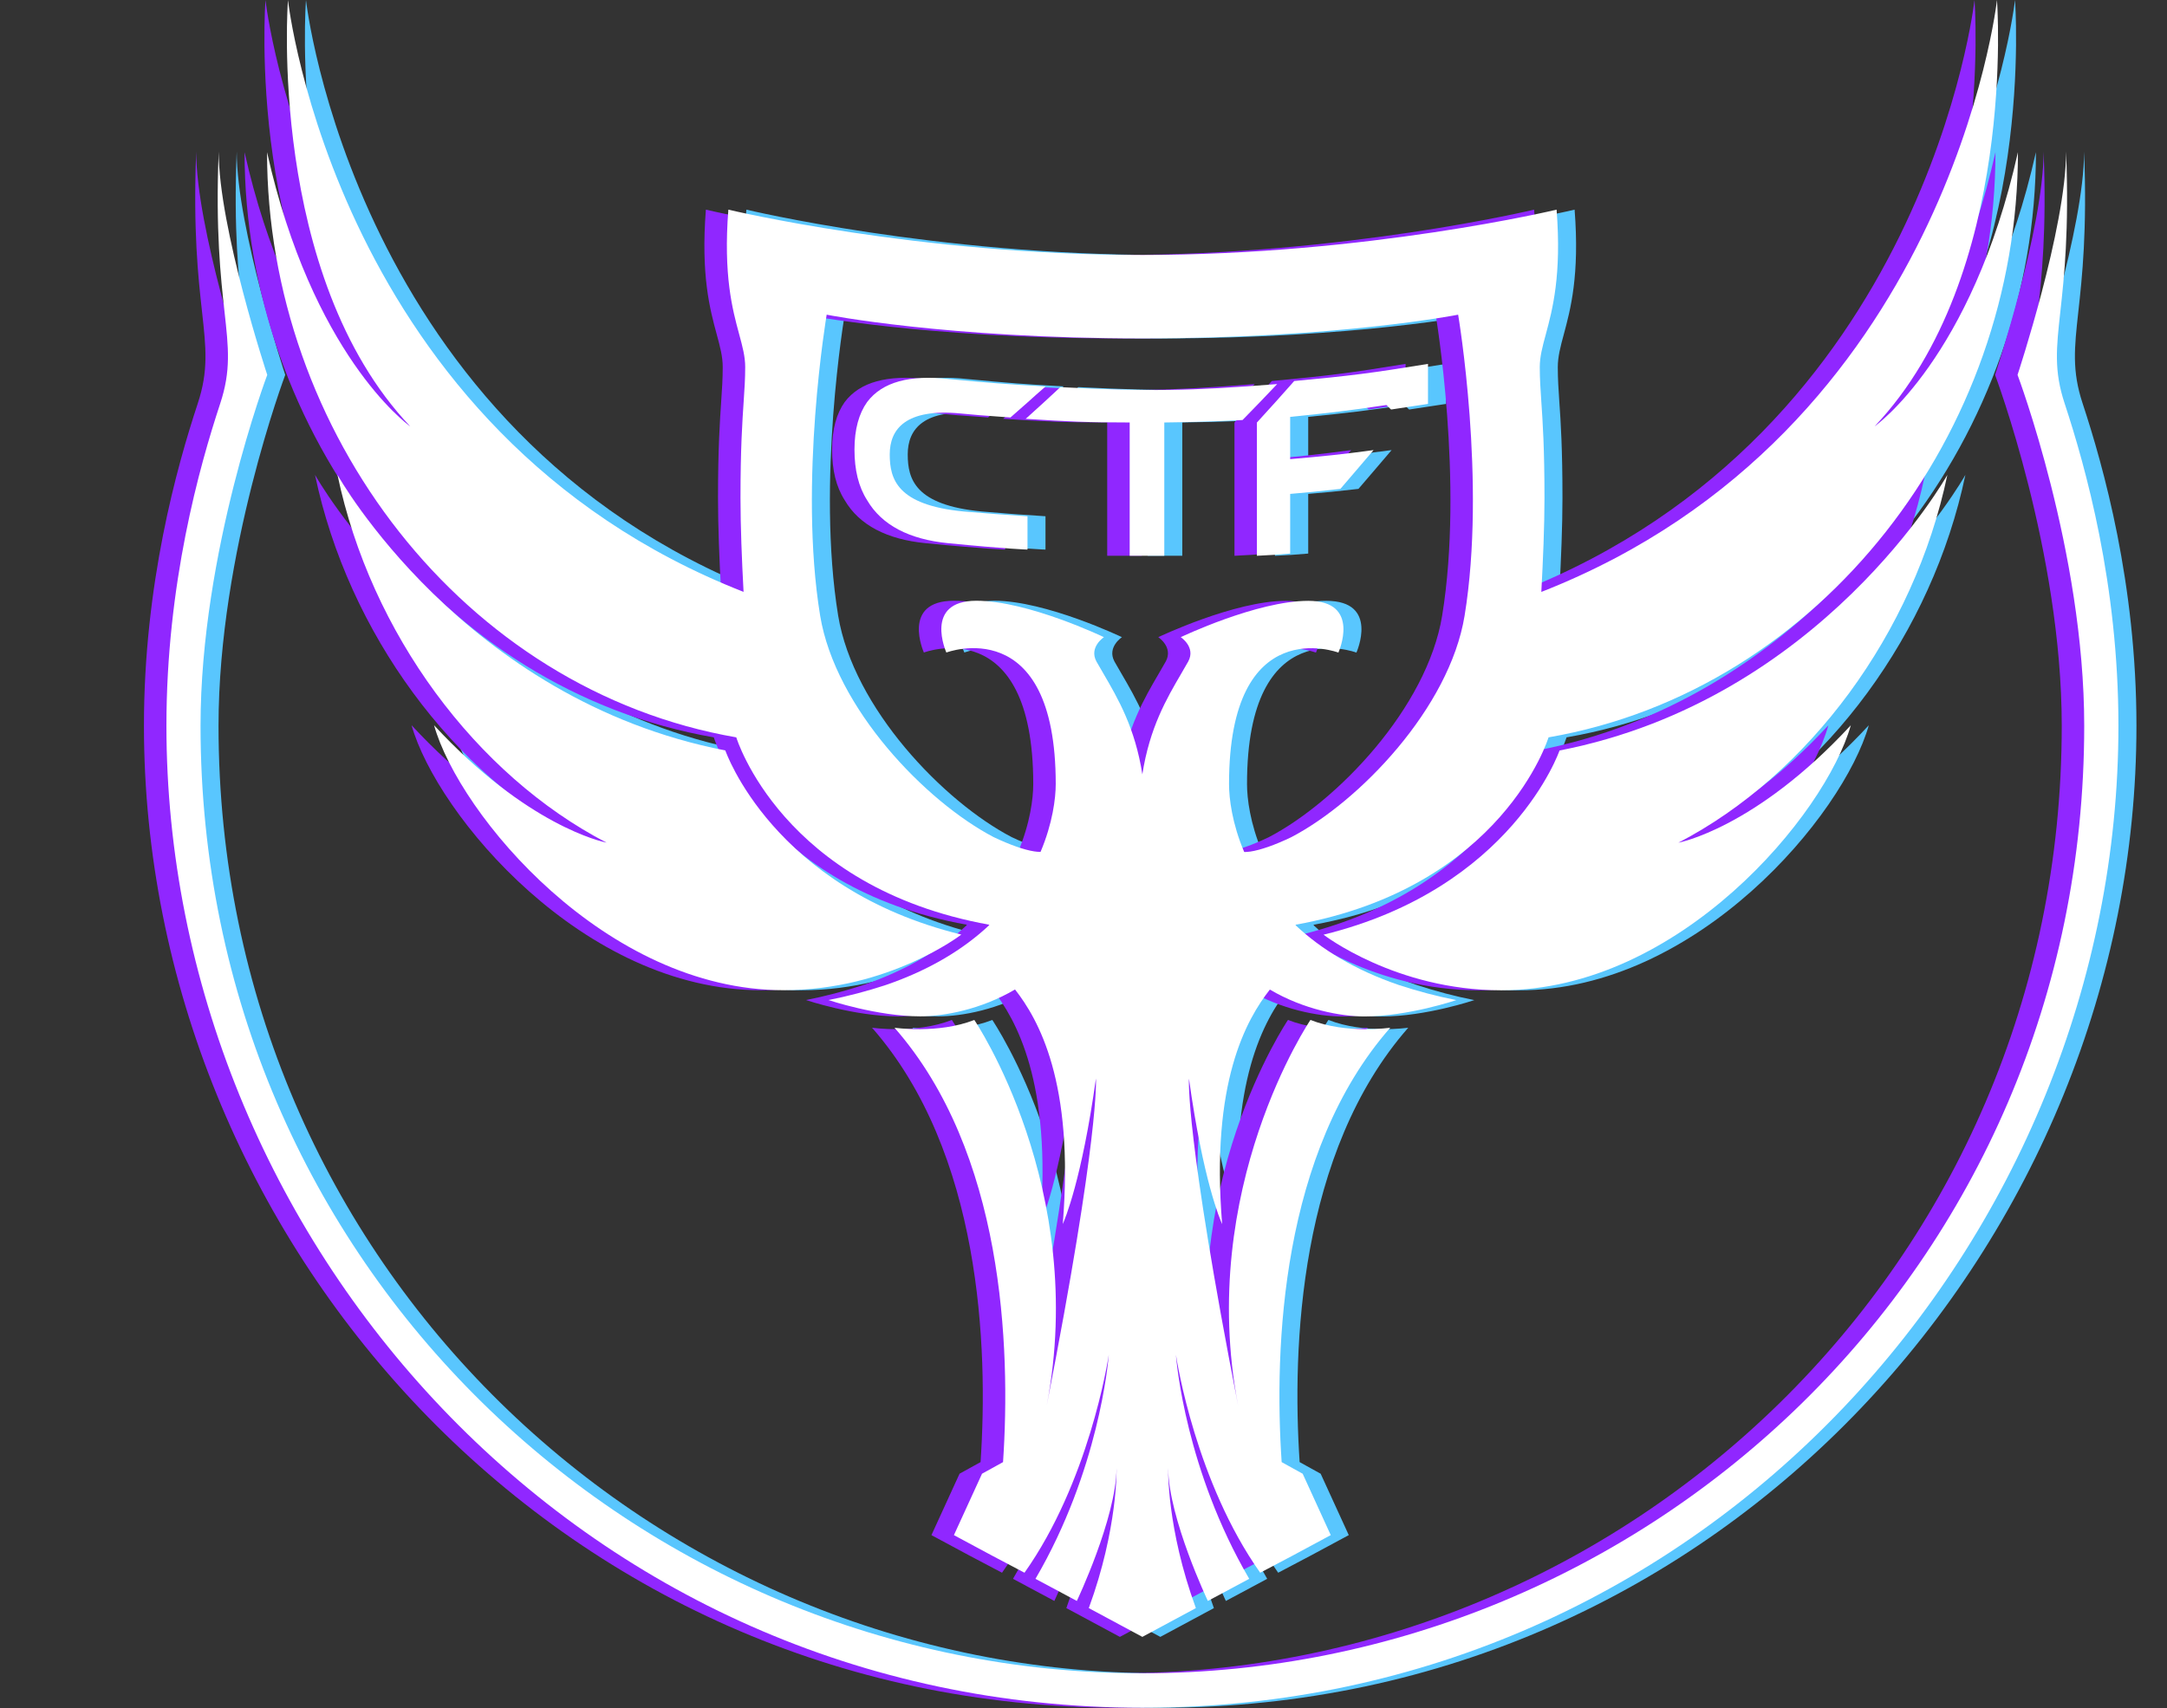 <?xml version="1.0" encoding="UTF-8"?> <svg xmlns="http://www.w3.org/2000/svg" viewBox="0 0 70.00 55.19" data-guides="{&quot;vertical&quot;:[],&quot;horizontal&quot;:[]}"><rect x="0" y="0" width="70.00" height="55.19" fill="#333333" stroke="none"/><defs></defs><path fill="#59c6fe" stroke="none" fill-opacity="1" stroke-width="1" stroke-opacity="1" id="tSvg167058eff3c" title="Path 1" d="M41.189 17.958C41.614 17.94 41.823 17.922 42.241 17.888C42.247 17.887 42.253 17.886 42.259 17.886C42.259 17.244 42.259 16.602 42.259 15.959C42.859 15.91 43.169 15.876 43.715 15.815C43.771 15.809 43.827 15.803 43.882 15.796C44.104 15.536 44.265 15.346 44.43 15.156C44.586 14.975 44.742 14.791 44.953 14.543C43.882 14.687 43.348 14.742 42.259 14.835C42.259 14.38 42.259 13.925 42.259 13.47C43.52 13.343 44.14 13.271 45.367 13.087C45.401 13.114 45.424 13.137 45.444 13.159C45.467 13.182 45.487 13.205 45.521 13.232C45.56 13.226 45.598 13.22 45.636 13.214C45.64 13.213 45.644 13.212 45.648 13.212C45.65 13.212 45.652 13.212 45.654 13.212C45.656 13.212 45.658 13.212 45.659 13.212C45.663 13.211 45.667 13.21 45.67 13.209C46.06 13.15 46.297 13.114 46.712 13.051C46.712 12.62 46.712 12.189 46.712 11.758C44.933 12.05 44.188 12.146 42.391 12.311C41.959 12.802 41.617 13.18 41.184 13.653C41.184 15.088 41.184 16.523 41.184 17.958C41.186 17.958 41.187 17.958 41.189 17.958Z"></path><path fill="#59c6fe" stroke="none" fill-opacity="1" stroke-width="1" stroke-opacity="1" id="tSvg160fa58cd34" title="Path 2" d="M31.199 17.55C33.13 17.74 33.772 17.758 33.772 17.758C33.772 17.399 33.772 17.04 33.772 16.681C32.946 16.629 32.521 16.595 31.695 16.525C29.562 16.317 29.322 15.484 29.322 14.682C29.322 13.865 29.836 13.188 31.62 13.361C32.124 13.41 32.371 13.428 32.733 13.453C32.871 13.462 33.028 13.474 33.222 13.489C33.449 13.293 33.618 13.141 33.786 12.992C33.956 12.838 34.128 12.686 34.359 12.485C33.053 12.414 32.539 12.371 31.235 12.247C29.983 12.107 29.085 12.333 28.589 12.994C28.331 13.358 28.184 13.863 28.184 14.524C28.184 15.185 28.313 15.724 28.589 16.158C29.067 16.977 29.968 17.428 31.199 17.55Z"></path><path fill="#59c6fe" stroke="none" fill-opacity="1" stroke-width="1" stroke-opacity="1" id="tSvg3095061ebb" title="Path 3" d="M33.712 13.532C35.102 13.621 35.683 13.65 37.073 13.65C37.073 15.086 37.073 16.522 37.073 17.957C37.446 17.957 37.819 17.957 38.191 17.957C38.191 16.522 38.191 15.086 38.191 13.65C39.708 13.632 40.72 13.571 40.72 13.571C41.17 13.111 41.385 12.885 41.838 12.41C38.95 12.638 37.736 12.65 34.832 12.509C34.395 12.919 34.176 13.116 33.753 13.498C33.739 13.51 33.725 13.521 33.712 13.532Z"></path><path fill="#59c6fe" stroke="none" fill-opacity="1" stroke-width="1" stroke-opacity="1" id="tSvg1177b498cc" title="Path 4" d="M9.207 4.918C9.207 13.954 15.538 22.295 24.366 23.825C24.366 23.825 25.835 28.671 32.541 29.88C32.541 29.88 32.532 29.893 32.51 29.918C31.715 30.656 30.642 31.331 29.196 31.827C28.589 32.026 27.971 32.189 27.344 32.313C27.344 32.313 28.908 32.84 30.312 32.84C31.065 32.84 32.269 32.621 33.37 31.971C34.121 32.933 35.289 34.962 34.911 39.552C34.974 39.409 35.522 38.139 35.984 34.848C35.984 34.848 36.108 36.65 34.393 45.419C35.744 38.395 32.054 32.956 32.054 32.956C30.884 33.416 29.476 33.207 29.476 33.207C33.003 37.227 33.234 43.526 32.982 47.243C32.756 47.368 32.53 47.493 32.303 47.618C32.001 48.279 31.698 48.941 31.396 49.602C31.805 49.822 32.215 50.042 32.625 50.263C32.975 50.447 33.325 50.632 33.675 50.817C35.744 47.893 36.364 44.011 36.398 43.771C36.38 44.006 36.077 47.51 34.03 51.014C34.475 51.252 34.921 51.491 35.366 51.729C35.366 51.729 36.631 49.067 36.649 47.44C36.649 47.44 36.697 49.386 35.753 51.96C36.329 52.27 36.906 52.58 37.482 52.89C38.059 52.58 38.635 52.27 39.212 51.96C38.268 49.386 38.315 47.44 38.315 47.44C38.333 49.065 39.599 51.729 39.599 51.729C40.044 51.491 40.489 51.252 40.934 51.014C38.888 47.51 38.584 44.008 38.567 43.771C38.603 44.011 39.221 47.893 41.289 50.817C41.639 50.632 41.99 50.447 42.34 50.263C42.749 50.042 43.159 49.822 43.569 49.602C43.266 48.941 42.964 48.279 42.661 47.618C42.435 47.493 42.208 47.368 41.982 47.243C41.733 43.526 41.962 37.227 45.49 33.207C45.49 33.207 44.082 33.416 42.912 32.956C42.912 32.956 39.225 38.397 40.576 45.421C38.863 36.65 38.987 34.851 38.987 34.851C39.447 38.144 39.995 39.411 40.06 39.554C39.682 34.964 40.848 32.938 41.602 31.974C42.7 32.623 43.904 32.843 44.657 32.843C46.061 32.843 47.625 32.315 47.625 32.315C46.998 32.191 46.38 32.028 45.773 31.829C44.327 31.335 43.252 30.658 42.459 29.921C42.451 29.91 42.444 29.9 42.437 29.893C42.43 29.885 42.428 29.88 42.428 29.88C49.134 28.671 50.603 23.825 50.603 23.825C59.438 22.295 65.766 13.952 65.766 4.916C64.272 11.584 61.138 13.775 61.138 13.775C65.766 8.893 65.09 0 65.09 0C65.09 0 63.544 13.966 50.37 19.126C50.427 18.085 50.472 16.996 50.472 16.096C50.472 14.477 50.416 13.631 50.37 12.979C50.343 12.576 50.321 12.248 50.321 11.861C50.321 11.525 50.407 11.202 50.515 10.803C50.73 10.002 51.029 8.898 50.864 6.774C50.864 6.774 44.75 8.239 37.487 8.239C30.223 8.239 24.11 6.774 24.11 6.774C23.945 8.895 24.241 9.998 24.458 10.799C24.567 11.197 24.653 11.521 24.653 11.858C24.653 12.248 24.63 12.576 24.603 12.979C24.56 13.628 24.501 14.477 24.501 16.093C24.501 16.996 24.544 18.085 24.601 19.124C11.43 13.966 9.884 0.002 9.884 0.002C9.884 0.002 9.205 8.893 13.834 13.778C13.832 13.777 13.831 13.776 13.829 13.775C13.693 13.676 10.667 11.437 9.207 4.918ZM27.285 10.168C27.285 10.168 31.167 10.935 37.485 10.935C43.802 10.935 47.684 10.168 47.684 10.168C47.684 10.168 48.6 15.57 47.892 19.896C47.403 22.879 44.49 25.903 42.292 27.051C41.756 27.309 41.294 27.467 40.975 27.515C40.911 27.523 40.85 27.528 40.791 27.53C40.785 27.529 40.778 27.527 40.771 27.526C40.382 26.609 40.282 25.799 40.282 25.335C40.282 19.742 43.816 21.086 43.816 21.086C43.816 21.086 44.567 19.414 42.844 19.414C41.181 19.414 38.723 20.588 38.723 20.588C38.723 20.588 39.216 20.91 38.965 21.374C38.895 21.496 38.822 21.62 38.747 21.75C38.747 21.751 38.746 21.753 38.745 21.754C38.268 22.571 37.718 23.511 37.482 25.02C37.247 23.511 36.697 22.573 36.219 21.754C36.144 21.625 36.07 21.498 36 21.374C35.751 20.91 36.242 20.588 36.242 20.588C36.242 20.588 33.788 19.411 32.122 19.411C30.402 19.411 31.151 21.084 31.151 21.084C31.151 21.084 34.685 19.74 34.685 25.333C34.685 25.797 34.583 26.607 34.196 27.523C34.189 27.524 34.182 27.525 34.175 27.526C34.116 27.526 34.056 27.519 33.992 27.51C33.673 27.462 33.211 27.302 32.675 27.046C30.479 25.898 27.566 22.877 27.075 19.893C26.369 15.573 27.285 10.168 27.285 10.168Z"></path><path fill="#59c6fe" stroke="none" fill-opacity="1" stroke-width="1" stroke-opacity="1" id="tSvg1879baaa15" title="Path 5" d="M63.487 15.345C63.487 15.345 59.428 22.602 50.958 24.25C50.958 24.25 49.426 28.707 43.335 30.201C43.335 30.201 45.662 31.998 49.075 31.998C54.824 31.998 59.55 26.33 60.367 23.435C57.287 26.769 54.797 27.229 54.797 27.229C59.01 25.042 62.414 20.465 63.487 15.345Z"></path><path fill="#59c6fe" stroke="none" fill-opacity="1" stroke-width="1" stroke-opacity="1" id="tSvga0217be530" title="Path 6" d="M14.602 23.433C15.419 26.328 20.145 31.996 25.892 31.996C29.308 31.996 31.635 30.199 31.635 30.199C25.544 28.707 24.011 24.248 24.011 24.248C15.539 22.6 11.483 15.344 11.483 15.344C12.556 20.463 15.96 25.04 20.172 27.227C20.172 27.227 20.17 27.227 20.168 27.227C20.041 27.2 17.601 26.681 14.602 23.433Z"></path><path fill="#59c6fe" stroke="none" fill-opacity="1" stroke-width="1" stroke-opacity="1" id="tSvg99e3d3a06" title="Path 7" d="M67.274 13.034C66.926 11.977 67.007 11.249 67.136 10.067C67.258 8.958 67.423 7.451 67.322 4.9C67.322 7.369 65.753 12.113 65.753 12.113C65.753 12.113 67.908 17.829 67.908 23.447C67.908 40.948 53.786 54.066 37.482 54.066C21.179 54.066 7.059 40.943 7.059 23.447C7.059 17.829 9.214 12.113 9.214 12.113C9.214 12.113 7.646 7.367 7.646 4.9C7.544 7.451 7.711 8.96 7.833 10.069C7.965 11.251 8.044 11.98 7.695 13.037C7.021 15.083 5.957 18.867 5.957 23.449C5.957 39.965 19.201 55.18 37.485 55.18C55.769 55.18 69.013 39.967 69.013 23.449C69.013 18.865 67.949 15.081 67.274 13.034Z"></path><path fill="#9027ff" stroke="none" fill-opacity="1" stroke-width="1" stroke-opacity="1" id="tSvg49902fe414" title="Path 8" d="M39.881 17.958C40.307 17.94 40.515 17.922 40.934 17.888C40.94 17.887 40.946 17.886 40.952 17.886C40.952 17.244 40.952 16.602 40.952 15.959C41.552 15.91 41.862 15.876 42.407 15.815C42.463 15.809 42.519 15.803 42.575 15.796C42.797 15.536 42.958 15.346 43.123 15.156C43.279 14.975 43.435 14.791 43.646 14.543C42.575 14.687 42.041 14.742 40.952 14.835C40.952 14.38 40.952 13.925 40.952 13.47C42.213 13.343 42.833 13.271 44.06 13.087C44.094 13.114 44.116 13.137 44.137 13.159C44.159 13.182 44.18 13.205 44.214 13.232C44.252 13.226 44.291 13.22 44.329 13.214C44.333 13.213 44.337 13.212 44.34 13.212C44.343 13.212 44.345 13.212 44.347 13.212C44.349 13.212 44.35 13.212 44.352 13.212C44.356 13.211 44.359 13.21 44.363 13.209C44.752 13.15 44.99 13.114 45.404 13.051C45.404 12.62 45.404 12.189 45.404 11.758C43.625 12.05 42.88 12.146 41.083 12.311C40.651 12.802 40.309 13.18 39.877 13.653C39.877 15.088 39.877 16.523 39.877 17.958C39.878 17.958 39.88 17.958 39.881 17.958Z"></path><path fill="#9027ff" stroke="none" fill-opacity="1" stroke-width="1" stroke-opacity="1" id="tSvg12be2a374c9" title="Path 9" d="M29.893 17.55C31.824 17.74 32.467 17.758 32.467 17.758C32.467 17.399 32.467 17.04 32.467 16.681C31.641 16.629 31.215 16.595 30.389 16.525C28.257 16.317 28.017 15.484 28.017 14.682C28.017 13.865 28.531 13.188 30.314 13.361C30.819 13.41 31.066 13.428 31.428 13.453C31.566 13.462 31.722 13.474 31.917 13.489C32.143 13.293 32.313 13.141 32.481 12.992C32.65 12.838 32.822 12.686 33.053 12.485C31.747 12.414 31.233 12.371 29.93 12.247C28.678 12.107 27.779 12.333 27.284 12.994C27.026 13.358 26.879 13.863 26.879 14.524C26.879 15.185 27.007 15.724 27.284 16.158C27.761 16.977 28.662 17.428 29.893 17.55Z"></path><path fill="#9027ff" stroke="none" fill-opacity="1" stroke-width="1" stroke-opacity="1" id="tSvg901a6a4fb2" title="Path 10" d="M32.404 13.532C33.794 13.621 34.376 13.65 35.766 13.65C35.766 15.086 35.766 16.522 35.766 17.957C36.138 17.957 36.511 17.957 36.884 17.957C36.884 16.522 36.884 15.086 36.884 13.65C38.4 13.632 39.412 13.571 39.412 13.571C39.863 13.111 40.078 12.885 40.53 12.41C37.642 12.638 36.429 12.65 33.525 12.509C33.088 12.919 32.868 13.116 32.445 13.498C32.432 13.51 32.418 13.521 32.404 13.532Z"></path><path fill="#9027ff" stroke="none" fill-opacity="1" stroke-width="1" stroke-opacity="1" id="tSvg17fe127ee3a" title="Path 11" d="M7.9 4.918C7.9 13.954 14.231 22.295 23.058 23.825C23.058 23.825 24.527 28.671 31.234 29.88C31.234 29.88 31.225 29.893 31.202 29.918C30.407 30.656 29.335 31.331 27.888 31.827C27.282 32.026 26.664 32.189 26.037 32.313C26.037 32.313 27.601 32.84 29.004 32.84C29.758 32.84 30.962 32.621 32.062 31.971C32.814 32.933 33.982 34.962 33.603 39.552C33.667 39.409 34.215 38.139 34.676 34.848C34.676 34.848 34.801 36.65 33.085 45.419C34.437 38.395 30.747 32.956 30.747 32.956C29.577 33.416 28.169 33.207 28.169 33.207C31.695 37.227 31.926 43.526 31.675 47.243C31.449 47.368 31.222 47.493 30.996 47.618C30.694 48.279 30.391 48.941 30.088 49.602C30.498 49.822 30.908 50.042 31.317 50.263C31.668 50.447 32.018 50.632 32.368 50.817C34.437 47.893 35.057 44.011 35.091 43.771C35.073 44.006 34.769 47.51 32.723 51.014C33.168 51.252 33.613 51.491 34.058 51.729C34.058 51.729 35.324 49.067 35.342 47.44C35.342 47.44 35.389 49.386 34.446 51.96C35.022 52.27 35.599 52.58 36.175 52.89C36.751 52.58 37.328 52.27 37.904 51.96C36.96 49.386 37.008 47.44 37.008 47.44C37.026 49.065 38.291 51.729 38.291 51.729C38.736 51.491 39.181 51.252 39.627 51.014C37.581 47.51 37.277 44.008 37.259 43.771C37.295 44.011 37.913 47.893 39.982 50.817C40.332 50.632 40.682 50.447 41.032 50.263C41.442 50.042 41.852 49.822 42.261 49.602C41.959 48.941 41.656 48.279 41.354 47.618C41.127 47.493 40.901 47.368 40.675 47.243C40.425 43.526 40.654 37.227 44.183 33.207C44.183 33.207 42.775 33.416 41.605 32.956C41.605 32.956 37.918 38.397 39.269 45.421C37.556 36.65 37.68 34.851 37.68 34.851C38.139 38.144 38.687 39.411 38.753 39.554C38.375 34.964 39.541 32.938 40.294 31.974C41.392 32.623 42.596 32.843 43.35 32.843C44.754 32.843 46.318 32.315 46.318 32.315C45.691 32.191 45.073 32.028 44.466 31.829C43.02 31.335 41.944 30.658 41.152 29.921C41.143 29.91 41.136 29.9 41.13 29.893C41.123 29.885 41.12 29.88 41.12 29.88C47.827 28.671 49.296 23.825 49.296 23.825C58.13 22.295 64.459 13.952 64.459 4.916C62.965 11.584 59.83 13.775 59.83 13.775C64.459 8.893 63.782 0 63.782 0C63.782 0 62.236 13.966 49.063 19.126C49.12 18.085 49.165 16.996 49.165 16.096C49.165 14.477 49.108 13.631 49.063 12.979C49.036 12.576 49.013 12.248 49.013 11.861C49.013 11.525 49.099 11.202 49.208 10.803C49.423 10.002 49.722 8.898 49.556 6.774C49.556 6.774 43.443 8.239 36.179 8.239C28.916 8.239 22.802 6.774 22.802 6.774C22.637 8.895 22.934 9.998 23.151 10.799C23.26 11.197 23.346 11.521 23.346 11.858C23.346 12.248 23.323 12.576 23.296 12.979C23.253 13.628 23.194 14.477 23.194 16.093C23.194 16.996 23.237 18.085 23.294 19.124C10.123 13.966 8.576 0.002 8.576 0.002C8.576 0.002 7.897 8.893 12.526 13.778C12.525 13.777 12.523 13.776 12.522 13.775C12.386 13.676 9.36 11.437 7.9 4.918ZM25.978 10.168C25.978 10.168 29.86 10.935 36.177 10.935C42.495 10.935 46.376 10.168 46.376 10.168C46.376 10.168 47.293 15.57 46.585 19.896C46.096 22.879 43.183 25.903 40.985 27.051C40.448 27.309 39.987 27.467 39.667 27.515C39.604 27.523 39.543 27.528 39.484 27.53C39.477 27.529 39.471 27.527 39.464 27.526C39.075 26.609 38.975 25.799 38.975 25.335C38.975 19.742 42.508 21.086 42.508 21.086C42.508 21.086 43.26 19.414 41.537 19.414C39.873 19.414 37.415 20.588 37.415 20.588C37.415 20.588 37.909 20.91 37.657 21.374C37.587 21.496 37.515 21.62 37.44 21.75C37.439 21.751 37.439 21.753 37.438 21.754C36.96 22.571 36.41 23.511 36.175 25.02C35.939 23.511 35.389 22.573 34.912 21.754C34.837 21.625 34.763 21.498 34.692 21.374C34.443 20.91 34.935 20.588 34.935 20.588C34.935 20.588 32.481 19.411 30.815 19.411C29.095 19.411 29.844 21.084 29.844 21.084C29.844 21.084 33.377 19.74 33.377 25.333C33.377 25.797 33.276 26.607 32.888 27.523C32.882 27.524 32.875 27.525 32.868 27.526C32.809 27.526 32.748 27.519 32.685 27.51C32.366 27.462 31.904 27.302 31.367 27.046C29.172 25.898 26.259 22.877 25.767 19.893C25.061 15.573 25.978 10.168 25.978 10.168Z"></path><path fill="#9027ff" stroke="none" fill-opacity="1" stroke-width="1" stroke-opacity="1" id="tSvg1224add8299" title="Path 12" d="M62.181 15.345C62.181 15.345 58.123 22.602 49.653 24.25C49.653 24.25 48.12 28.707 42.029 30.201C42.029 30.201 44.356 31.998 47.77 31.998C53.519 31.998 58.245 26.33 59.062 23.435C55.982 26.769 53.492 27.229 53.492 27.229C57.704 25.042 61.108 20.465 62.181 15.345Z"></path><path fill="#9027ff" stroke="none" fill-opacity="1" stroke-width="1" stroke-opacity="1" id="tSvg1662d8e3083" title="Path 13" d="M13.295 23.433C14.112 26.328 18.838 31.996 24.585 31.996C28 31.996 30.327 30.199 30.327 30.199C24.236 28.707 22.704 24.248 22.704 24.248C14.232 22.6 10.176 15.344 10.176 15.344C11.248 20.463 14.653 25.04 18.865 27.227C18.865 27.227 18.863 27.227 18.86 27.227C18.734 27.2 16.294 26.681 13.295 23.433Z"></path><path fill="#9027ff" stroke="none" fill-opacity="1" stroke-width="1" stroke-opacity="1" id="tSvg15f4de01525" title="Path 14" d="M65.967 13.034C65.618 11.977 65.7 11.249 65.829 10.067C65.951 8.958 66.116 7.451 66.014 4.9C66.014 7.369 64.446 12.113 64.446 12.113C64.446 12.113 66.6 17.829 66.6 23.447C66.6 40.948 52.479 54.066 36.175 54.066C19.871 54.066 5.752 40.943 5.752 23.447C5.752 17.829 7.907 12.113 7.907 12.113C7.907 12.113 6.338 7.367 6.338 4.9C6.236 7.451 6.404 8.96 6.526 10.069C6.657 11.251 6.737 11.98 6.388 13.037C5.713 15.083 4.65 18.867 4.65 23.449C4.65 39.965 17.893 55.18 36.177 55.18C54.462 55.18 67.705 39.967 67.705 23.449C67.705 18.865 66.641 15.081 65.967 13.034Z"></path><path fill="white" stroke="none" fill-opacity="1" stroke-width="1" stroke-opacity="1" id="tSvg18a3cd9274d" title="Path 15" d="M40.605 17.958C41.031 17.94 41.239 17.922 41.658 17.888C41.664 17.887 41.67 17.886 41.676 17.886C41.676 17.244 41.676 16.602 41.676 15.959C42.276 15.91 42.586 15.876 43.131 15.815C43.187 15.809 43.243 15.803 43.299 15.796C43.521 15.536 43.681 15.346 43.847 15.156C44.003 14.975 44.159 14.791 44.37 14.543C43.299 14.687 42.765 14.742 41.676 14.835C41.676 14.38 41.676 13.925 41.676 13.47C42.937 13.343 43.557 13.271 44.784 13.087C44.818 13.114 44.84 13.137 44.861 13.159C44.883 13.182 44.904 13.205 44.938 13.232C44.976 13.226 45.015 13.22 45.053 13.214C45.057 13.213 45.061 13.212 45.065 13.212C45.067 13.212 45.069 13.212 45.071 13.212C45.073 13.212 45.074 13.212 45.076 13.212C45.08 13.211 45.083 13.21 45.087 13.209C45.476 13.15 45.714 13.114 46.128 13.051C46.128 12.62 46.128 12.189 46.128 11.758C44.349 12.05 43.605 12.146 41.807 12.311C41.375 12.802 41.033 13.18 40.601 13.653C40.601 15.088 40.601 16.523 40.601 17.958C40.602 17.958 40.604 17.958 40.605 17.958Z"></path><path fill="white" stroke="none" fill-opacity="1" stroke-width="1" stroke-opacity="1" id="tSvg12ed8639efd" title="Path 16" d="M30.617 17.55C32.548 17.74 33.191 17.758 33.191 17.758C33.191 17.399 33.191 17.04 33.191 16.681C32.365 16.629 31.939 16.595 31.113 16.525C28.981 16.317 28.741 15.484 28.741 14.682C28.741 13.865 29.255 13.188 31.038 13.361C31.543 13.41 31.79 13.428 32.152 13.453C32.29 13.462 32.446 13.474 32.641 13.489C32.867 13.293 33.037 13.141 33.205 12.992C33.374 12.838 33.546 12.686 33.777 12.485C32.471 12.414 31.957 12.371 30.654 12.247C29.402 12.107 28.503 12.333 28.008 12.994C27.75 13.358 27.602 13.863 27.602 14.524C27.602 15.185 27.732 15.724 28.008 16.158C28.485 16.977 29.386 17.428 30.617 17.55Z"></path><path fill="white" stroke="none" fill-opacity="1" stroke-width="1" stroke-opacity="1" id="tSvg16e5d94dada" title="Path 17" d="M33.13 13.533C34.52 13.621 35.102 13.651 36.492 13.651C36.492 15.086 36.492 16.522 36.492 17.958C36.864 17.958 37.237 17.958 37.61 17.958C37.61 16.522 37.61 15.086 37.61 13.651C39.126 13.633 40.138 13.571 40.138 13.571C40.588 13.112 40.803 12.886 41.256 12.41C38.368 12.639 37.155 12.65 34.251 12.51C33.814 12.919 33.594 13.116 33.171 13.499C33.157 13.51 33.144 13.522 33.13 13.533Z"></path><path fill="white" stroke="none" fill-opacity="1" stroke-width="1" stroke-opacity="1" id="tSvg448931d680" title="Path 18" d="M8.626 4.918C8.626 13.954 14.957 22.295 23.784 23.825C23.784 23.825 25.253 28.671 31.96 29.88C31.96 29.88 31.951 29.893 31.928 29.918C31.134 30.656 30.061 31.331 28.614 31.827C28.008 32.026 27.39 32.189 26.763 32.313C26.763 32.313 28.327 32.84 29.73 32.84C30.484 32.84 31.688 32.621 32.788 31.971C33.539 32.933 34.707 34.962 34.33 39.552C34.393 39.409 34.941 38.139 35.402 34.848C35.402 34.848 35.527 36.65 33.811 45.419C35.163 38.395 31.473 32.956 31.473 32.956C30.303 33.416 28.895 33.207 28.895 33.207C32.421 37.227 32.652 43.526 32.401 47.243C32.175 47.368 31.948 47.493 31.722 47.618C31.419 48.279 31.117 48.941 30.814 49.602C31.224 49.822 31.634 50.042 32.044 50.263C32.394 50.447 32.743 50.632 33.094 50.817C35.162 47.893 35.783 44.011 35.817 43.771C35.798 44.006 35.495 47.51 33.449 51.014C33.894 51.252 34.339 51.491 34.785 51.729C34.785 51.729 36.05 49.067 36.068 47.44C36.068 47.44 36.115 49.386 35.171 51.96C35.748 52.27 36.324 52.58 36.901 52.89C37.477 52.58 38.054 52.27 38.63 51.96C37.686 49.386 37.734 47.44 37.734 47.44C37.752 49.065 39.017 51.729 39.017 51.729C39.462 51.491 39.907 51.252 40.353 51.014C38.306 47.51 38.003 44.008 37.985 43.771C38.021 44.011 38.639 47.893 40.708 50.817C41.058 50.632 41.408 50.447 41.758 50.263C42.168 50.042 42.578 49.822 42.987 49.602C42.685 48.941 42.382 48.279 42.08 47.618C41.853 47.493 41.627 47.368 41.401 47.243C41.152 43.526 41.38 37.227 44.909 33.207C44.909 33.207 43.501 33.416 42.331 32.956C42.331 32.956 38.644 38.397 39.995 45.421C38.281 36.65 38.406 34.851 38.406 34.851C38.865 38.144 39.413 39.411 39.479 39.554C39.101 34.964 40.267 32.938 41.02 31.974C42.118 32.623 43.322 32.843 44.076 32.843C45.479 32.843 47.043 32.315 47.043 32.315C46.416 32.191 45.798 32.028 45.192 31.829C43.745 31.335 42.67 30.658 41.878 29.921C41.869 29.91 41.862 29.9 41.855 29.893C41.849 29.885 41.846 29.88 41.846 29.88C48.553 28.671 50.022 23.825 50.022 23.825C58.856 22.295 65.185 13.952 65.185 4.916C63.691 11.584 60.556 13.775 60.556 13.775C65.185 8.893 64.508 0 64.508 0C64.508 0 62.962 13.966 49.789 19.126C49.845 18.085 49.891 16.996 49.891 16.096C49.891 14.477 49.834 13.631 49.789 12.979C49.762 12.576 49.739 12.248 49.739 11.861C49.739 11.525 49.825 11.202 49.934 10.803C50.149 10.002 50.447 8.898 50.282 6.774C50.282 6.774 44.169 8.239 36.905 8.239C29.642 8.239 23.528 6.774 23.528 6.774C23.363 8.895 23.66 9.998 23.877 10.799C23.985 11.197 24.072 11.521 24.072 11.858C24.072 12.248 24.049 12.576 24.022 12.979C23.979 13.628 23.92 14.477 23.92 16.093C23.92 16.996 23.963 18.085 24.019 19.124C10.848 13.966 9.302 0.002 9.302 0.002C9.302 0.002 8.623 8.893 13.252 13.778C13.251 13.777 13.249 13.776 13.248 13.775C13.112 13.676 10.086 11.437 8.626 4.918ZM26.704 10.168C26.704 10.168 30.586 10.935 36.903 10.935C43.22 10.935 47.102 10.168 47.102 10.168C47.102 10.168 48.019 15.57 47.31 19.896C46.822 22.879 43.908 25.903 41.711 27.051C41.174 27.309 40.712 27.467 40.393 27.515C40.33 27.523 40.269 27.528 40.21 27.53C40.203 27.529 40.196 27.527 40.19 27.526C39.8 26.609 39.701 25.799 39.701 25.335C39.701 19.742 43.234 21.086 43.234 21.086C43.234 21.086 43.985 19.414 42.263 19.414C40.599 19.414 38.141 20.588 38.141 20.588C38.141 20.588 38.635 20.91 38.383 21.374C38.313 21.496 38.241 21.62 38.166 21.75C38.165 21.751 38.165 21.753 38.164 21.754C37.686 22.571 37.136 23.511 36.901 25.02C36.665 23.511 36.115 22.573 35.638 21.754C35.563 21.625 35.488 21.498 35.418 21.374C35.169 20.91 35.66 20.588 35.66 20.588C35.66 20.588 33.207 19.411 31.541 19.411C29.821 19.411 30.57 21.084 30.57 21.084C30.57 21.084 34.103 19.74 34.103 25.333C34.103 25.797 34.001 26.607 33.614 27.523C33.608 27.524 33.601 27.525 33.594 27.526C33.535 27.526 33.474 27.519 33.41 27.51C33.091 27.462 32.63 27.302 32.093 27.046C29.898 25.898 26.985 22.877 26.493 19.893C25.787 15.573 26.704 10.168 26.704 10.168Z"></path><path fill="white" stroke="none" fill-opacity="1" stroke-width="1" stroke-opacity="1" id="tSvgd6af0a0978" title="Path 19" d="M62.905 15.345C62.905 15.345 58.847 22.602 50.377 24.25C50.377 24.25 48.845 28.707 42.754 30.201C42.754 30.201 45.08 31.998 48.494 31.998C54.243 31.998 58.969 26.33 59.786 23.435C56.705 26.769 54.216 27.229 54.216 27.229C58.428 25.042 61.832 20.465 62.905 15.345Z"></path><path fill="white" stroke="none" fill-opacity="1" stroke-width="1" stroke-opacity="1" id="tSvg108f1b44396" title="Path 20" d="M14.021 23.433C14.838 26.328 19.564 31.995 25.311 31.995C28.726 31.995 31.053 30.198 31.053 30.198C24.962 28.706 23.43 24.248 23.43 24.248C14.958 22.6 10.902 15.343 10.902 15.343C11.974 20.463 15.379 25.04 19.591 27.226C19.591 27.226 19.589 27.226 19.586 27.226C19.46 27.199 17.02 26.681 14.021 23.433Z"></path><path fill="white" stroke="none" fill-opacity="1" stroke-width="1" stroke-opacity="1" id="tSvg10942a09901" title="Path 21" d="M66.693 13.034C66.344 11.977 66.425 11.249 66.555 10.067C66.677 8.958 66.842 7.451 66.74 4.9C66.74 7.369 65.172 12.113 65.172 12.113C65.172 12.113 67.326 17.829 67.326 23.447C67.326 40.948 53.205 54.066 36.901 54.066C20.597 54.066 6.478 40.943 6.478 23.447C6.478 17.829 8.633 12.113 8.633 12.113C8.633 12.113 7.064 7.367 7.064 4.9C6.962 7.451 7.13 8.96 7.252 10.069C7.383 11.251 7.463 11.98 7.114 13.037C6.439 15.083 5.376 18.867 5.376 23.449C5.376 39.965 18.619 55.18 36.903 55.18C55.188 55.18 68.431 39.967 68.431 23.449C68.431 18.865 67.367 15.081 66.693 13.034Z"></path></svg> 